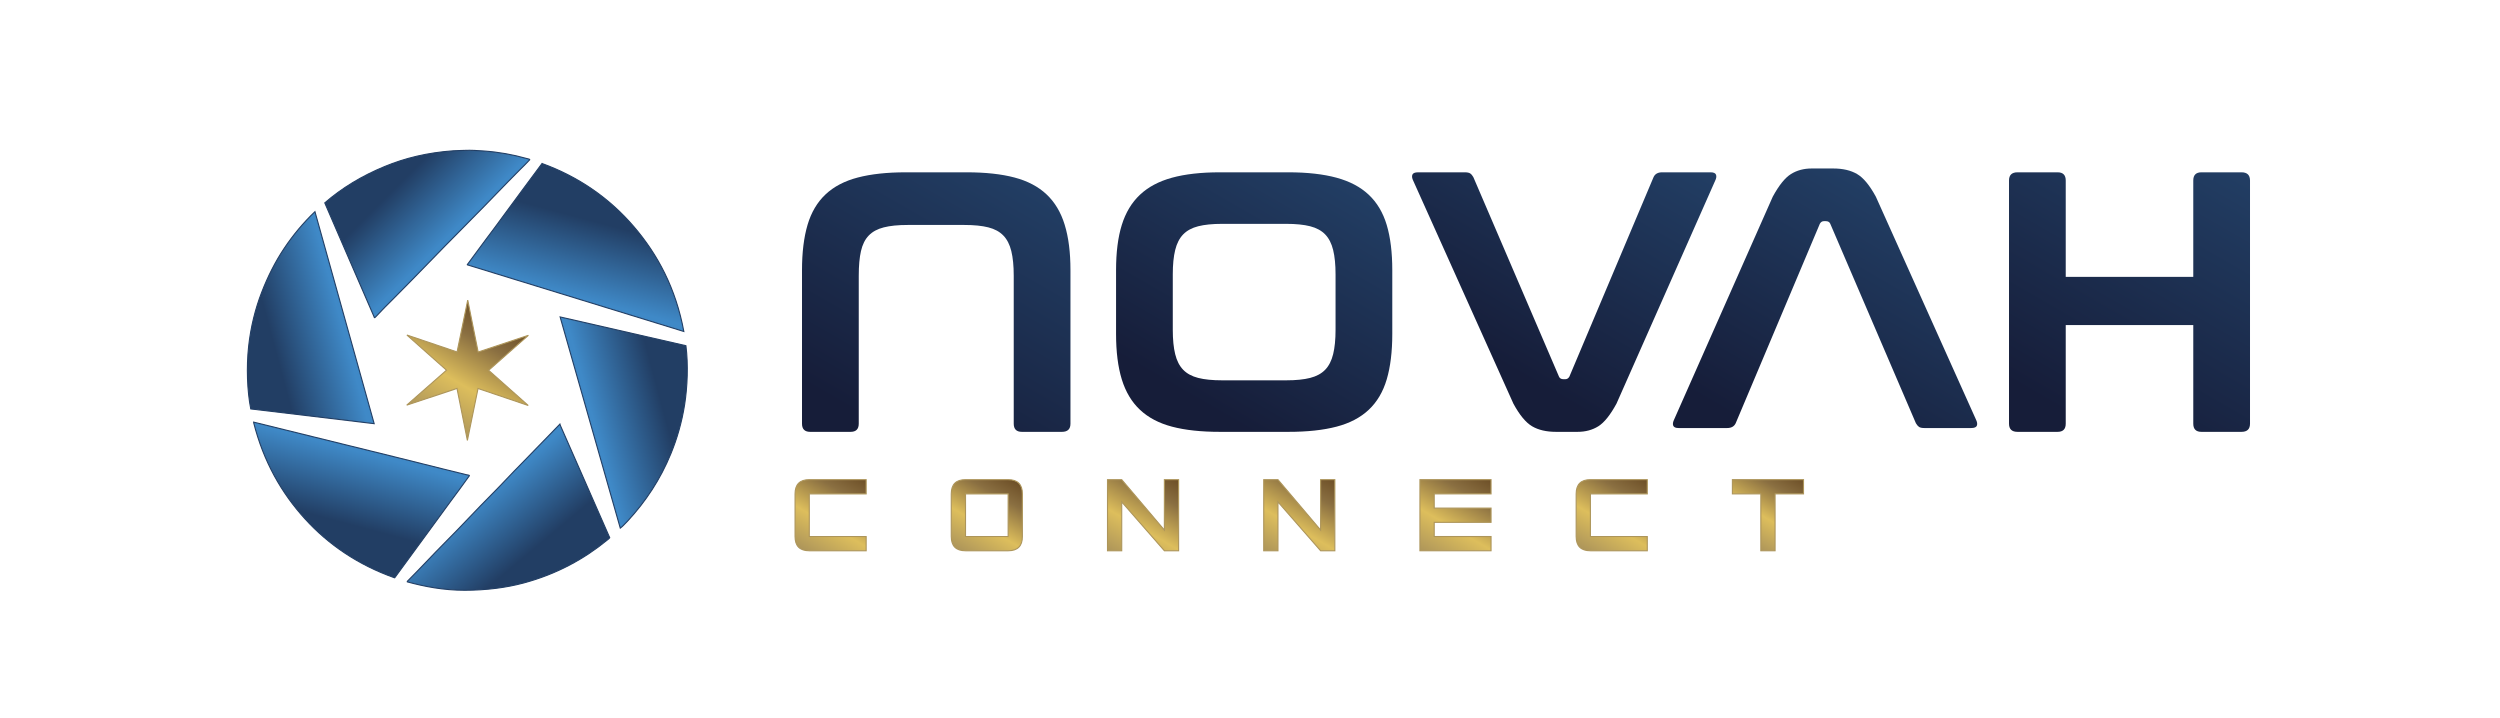 <?xml version="1.0" encoding="UTF-8" standalone="no"?>
<svg xmlns:inkscape="http://www.inkscape.org/namespaces/inkscape" xmlns:sodipodi="http://sodipodi.sourceforge.net/DTD/sodipodi-0.dtd" xmlns="http://www.w3.org/2000/svg" xmlns:svg="http://www.w3.org/2000/svg" version="1.1" id="svg2" width="1122.52" height="322.227" viewBox="0 0 1122.52 322.227" sodipodi:docname="Novah FINAL clr pos.eps">
  <defs id="defs6">
    <linearGradient x1="0" y1="0" x2="1" y2="0" gradientUnits="userSpaceOnUse" gradientTransform="matrix(277.629,-277.629,-277.629,-277.629,1248.33,1888.23)" spreadMethod="pad" id="linearGradient20">
      <stop style="stop-opacity:1;stop-color:#223e64" offset="0" id="stop12"></stop>
      <stop style="stop-opacity:1;stop-color:#223e64" offset="0.337" id="stop14"></stop>
      <stop style="stop-opacity:1;stop-color:#3f89c7" offset="0.951" id="stop16"></stop>
      <stop style="stop-opacity:1;stop-color:#3f89c7" offset="1" id="stop18"></stop>
    </linearGradient>
    <linearGradient x1="0" y1="0" x2="1" y2="0" gradientUnits="userSpaceOnUse" gradientTransform="matrix(-109.442,-408.443,-408.443,109.442,2044.42,1807.94)" spreadMethod="pad" id="linearGradient34">
      <stop style="stop-opacity:1;stop-color:#223e64" offset="0" id="stop26"></stop>
      <stop style="stop-opacity:1;stop-color:#223e64" offset="0.337" id="stop28"></stop>
      <stop style="stop-opacity:1;stop-color:#3f89c7" offset="0.951" id="stop30"></stop>
      <stop style="stop-opacity:1;stop-color:#3f89c7" offset="1" id="stop32"></stop>
    </linearGradient>
    <linearGradient x1="0" y1="0" x2="1" y2="0" gradientUnits="userSpaceOnUse" gradientTransform="matrix(375.381,100.583,100.583,-375.381,789.004,1247.69)" spreadMethod="pad" id="linearGradient48">
      <stop style="stop-opacity:1;stop-color:#223e64" offset="0" id="stop40"></stop>
      <stop style="stop-opacity:1;stop-color:#223e64" offset="0.337" id="stop42"></stop>
      <stop style="stop-opacity:1;stop-color:#3f89c7" offset="0.951" id="stop44"></stop>
      <stop style="stop-opacity:1;stop-color:#3f89c7" offset="1" id="stop46"></stop>
    </linearGradient>
    <linearGradient x1="0" y1="0" x2="1" y2="0" gradientUnits="userSpaceOnUse" gradientTransform="matrix(-371.08,-99.43,-99.43,371.08,2353.55,1091.78)" spreadMethod="pad" id="linearGradient62">
      <stop style="stop-opacity:1;stop-color:#223e64" offset="0" id="stop54"></stop>
      <stop style="stop-opacity:1;stop-color:#223e64" offset="0.337" id="stop56"></stop>
      <stop style="stop-opacity:1;stop-color:#3f89c7" offset="0.951" id="stop58"></stop>
      <stop style="stop-opacity:1;stop-color:#3f89c7" offset="1" id="stop60"></stop>
    </linearGradient>
    <linearGradient x1="0" y1="0" x2="1" y2="0" gradientUnits="userSpaceOnUse" gradientTransform="matrix(103.184,385.087,385.087,-103.184,1116.61,527.81)" spreadMethod="pad" id="linearGradient76">
      <stop style="stop-opacity:1;stop-color:#223e64" offset="0" id="stop68"></stop>
      <stop style="stop-opacity:1;stop-color:#223e64" offset="0.337" id="stop70"></stop>
      <stop style="stop-opacity:1;stop-color:#3f89c7" offset="0.951" id="stop72"></stop>
      <stop style="stop-opacity:1;stop-color:#3f89c7" offset="1" id="stop74"></stop>
    </linearGradient>
    <linearGradient x1="0" y1="0" x2="1" y2="0" gradientUnits="userSpaceOnUse" gradientTransform="matrix(-258.182,307.69,307.69,258.182,1862.28,444.46)" spreadMethod="pad" id="linearGradient90">
      <stop style="stop-opacity:1;stop-color:#223e64" offset="0" id="stop82"></stop>
      <stop style="stop-opacity:1;stop-color:#223e64" offset="0.337" id="stop84"></stop>
      <stop style="stop-opacity:1;stop-color:#3f89c7" offset="0.951" id="stop86"></stop>
      <stop style="stop-opacity:1;stop-color:#3f89c7" offset="1" id="stop88"></stop>
    </linearGradient>
    <clipPath id="clipPath102">
      <path d="m 3442.1,962.66 c -18.28,0 -27.45,9.16 -27.45,27.52 v 498.24 c 0,33.32 -2.73,61.01 -8.14,83.06 -5.37,22.06 -14.35,39.59 -26.87,52.47 -12.45,12.93 -29.3,22.09 -50.51,27.46 -21.27,5.41 -48.12,8.11 -80.59,8.11 h -191.12 c -32.46,0 -59.32,-2.7 -80.49,-8.11 -21.32,-5.37 -38.18,-14.53 -50.65,-27.46 -12.46,-12.88 -21.18,-30.41 -26.21,-52.47 -5.05,-22.05 -7.44,-49.74 -7.44,-83.06 V 990.18 c 0,-18.36 -9.19,-27.52 -27.51,-27.52 H 2729 c -18.32,0 -27.52,9.16 -27.52,27.52 v 517 c 0,59.97 6.29,110.96 18.75,152.96 12.49,42.06 32.7,76.19 60.6,102.41 27.87,26.24 64.12,45.22 108.66,56.86 44.55,11.64 98.44,17.49 161.71,17.49 h 204.85 c 63.27,0 117,-5.85 161.1,-17.49 44.16,-11.64 80.16,-30.62 108.03,-56.86 27.88,-26.22 48.3,-60.35 61.15,-102.41 12.96,-42 19.42,-92.99 19.42,-152.96 v -517 c 0,-18.36 -9.57,-27.52 -28.74,-27.52 z" id="path100"></path>
    </clipPath>
    <linearGradient x1="0" y1="0" x2="1" y2="0" gradientUnits="userSpaceOnUse" gradientTransform="matrix(550.72,953.875,953.875,-550.72,2893.95,861.61)" spreadMethod="pad" id="linearGradient110">
      <stop style="stop-opacity:1;stop-color:#161d39" offset="0" id="stop104"></stop>
      <stop style="stop-opacity:1;stop-color:#161d39" offset="0.123" id="stop106"></stop>
      <stop style="stop-opacity:1;stop-color:#223e64" offset="1" id="stop108"></stop>
    </linearGradient>
    <clipPath id="clipPath120">
      <path d="m 3950.41,1306.11 c 0,-32.53 2.67,-59.8 8.12,-81.81 5.41,-22.09 14.39,-39.6 26.84,-52.47 12.5,-12.93 29.35,-22.06 50.56,-27.48 21.22,-5.43 48.08,-8.12 80.59,-8.12 h 216.04 c 32.51,0 59.36,2.69 80.59,8.12 21.18,5.42 38.09,14.55 50.56,27.48 12.5,12.87 21.44,30.38 26.84,52.47 5.41,22.01 8.11,49.28 8.11,81.81 v 187.33 c 0,32.45 -2.7,59.71 -8.11,81.77 -5.4,22.06 -14.34,39.56 -26.84,52.47 -12.47,12.87 -29.38,22.04 -50.56,27.48 -21.23,5.4 -48.08,8.12 -80.59,8.12 h -216.04 c -32.51,0 -59.37,-2.72 -80.59,-8.12 -21.21,-5.44 -38.06,-14.61 -50.56,-27.48 -12.45,-12.91 -21.43,-30.41 -26.84,-52.47 -5.45,-22.06 -8.12,-49.32 -8.12,-81.77 z m 389.65,530.79 c 63.22,0 117.17,-6.1 161.72,-18.15 44.57,-12.1 80.79,-31.19 108.67,-57.44 27.91,-26.24 48.12,-60.13 60.59,-101.79 12.43,-41.62 18.72,-92.37 18.72,-152.34 v -214.84 c 0,-59.94 -6.29,-110.92 -18.72,-152.99 -12.47,-42.02 -32.68,-76.21 -60.59,-102.37 -27.88,-26.28 -64.1,-45.238 -108.67,-56.89 -44.55,-11.66 -98.5,-17.43 -161.72,-17.43 h -231.04 c -63.3,0 -117.01,5.77 -161.1,17.43 -44.17,11.652 -80.17,30.61 -108.04,56.89 -27.92,26.16 -48.28,60.35 -61.25,102.37 -12.9,42.07 -19.3,93.05 -19.3,152.99 v 214.84 c 0,59.97 6.4,110.72 19.3,152.34 12.97,41.66 33.33,75.55 61.25,101.79 27.87,26.25 63.87,45.34 108.04,57.44 44.09,12.05 97.8,18.15 161.1,18.15 z" id="path118"></path>
    </clipPath>
    <linearGradient x1="0" y1="0" x2="1" y2="0" gradientUnits="userSpaceOnUse" gradientTransform="matrix(511.892,886.623,886.623,-511.892,3969.13,955.88)" spreadMethod="pad" id="linearGradient128">
      <stop style="stop-opacity:1;stop-color:#161d39" offset="0" id="stop122"></stop>
      <stop style="stop-opacity:1;stop-color:#161d39" offset="0.123" id="stop124"></stop>
      <stop style="stop-opacity:1;stop-color:#223e64" offset="1" id="stop126"></stop>
    </linearGradient>
    <clipPath id="clipPath138">
      <path d="m 4934.11,1836.9 c 8.29,0 14.36,-1.27 18.12,-3.78 3.75,-2.51 7.25,-6.67 10.62,-12.5 l 288.44,-671.91 c 2.54,-5.82 7.51,-8.74 15.02,-8.74 h 6.23 c 5.83,0 10.45,2.92 13.76,8.74 l 283.53,671.91 c 4.96,10.8 14.57,16.28 28.73,16.28 h 163.6 c 10.04,0 16.01,-2.76 18.11,-8.16 2.08,-5.4 1.06,-12.31 -3.1,-20.6 L 5444.94,1057.6 c -20.88,-38.33 -41.28,-63.748 -61.24,-76.241 -19.96,-12.437 -43.28,-18.699 -69.91,-18.699 h -72.46 c -32.47,0 -59.3,6.262 -80.52,18.699 -21.24,12.493 -42.29,37.911 -63.08,76.241 l -337.23,750.54 c -4.15,8.29 -5.18,15.2 -3.11,20.6 2.04,5.4 8.56,8.16 19.31,8.16 z" id="path136"></path>
    </clipPath>
    <linearGradient x1="0" y1="0" x2="1" y2="0" gradientUnits="userSpaceOnUse" gradientTransform="matrix(522.954,905.783,905.783,-522.954,4916.11,1122.63)" spreadMethod="pad" id="linearGradient146">
      <stop style="stop-opacity:1;stop-color:#161d39" offset="0" id="stop140"></stop>
      <stop style="stop-opacity:1;stop-color:#161d39" offset="0.123" id="stop142"></stop>
      <stop style="stop-opacity:1;stop-color:#223e64" offset="1" id="stop144"></stop>
    </linearGradient>
    <clipPath id="clipPath156">
      <path d="m 6930.75,1836.9 c 18.29,0 27.48,-9.2 27.48,-27.47 v -324.77 h 429.6 v 324.77 c 0,18.27 9.23,27.47 27.53,27.47 h 134.86 c 19.09,0 28.72,-9.2 28.72,-27.47 V 990.18 c 0,-18.36 -9.63,-27.52 -28.72,-27.52 h -134.86 c -18.3,0 -27.53,9.16 -27.53,27.52 v 332.14 h -429.6 V 990.18 c 0,-18.36 -9.19,-27.52 -27.48,-27.52 h -134.91 c -19.14,0 -28.7,9.16 -28.7,27.52 v 819.25 c 0,18.27 9.56,27.47 28.7,27.47 z" id="path154"></path>
    </clipPath>
    <linearGradient x1="0" y1="0" x2="1" y2="0" gradientUnits="userSpaceOnUse" gradientTransform="matrix(572.545,991.677,991.677,-572.545,6886.75,903.93)" spreadMethod="pad" id="linearGradient164">
      <stop style="stop-opacity:1;stop-color:#161d39" offset="0" id="stop158"></stop>
      <stop style="stop-opacity:1;stop-color:#161d39" offset="0.123" id="stop160"></stop>
      <stop style="stop-opacity:1;stop-color:#223e64" offset="1" id="stop162"></stop>
    </linearGradient>
    <clipPath id="clipPath174">
      <path d="m 6482.23,975.5 c -8.29,0 -14.37,1.27 -18.16,3.77 -3.69,2.511 -7.21,6.652 -10.61,12.472 L 6165,1663.73 c -2.49,5.78 -7.44,8.65 -15.02,8.65 h -6.21 c -5.86,0 -10.44,-2.87 -13.73,-8.65 L 5846.52,991.742 C 5841.51,981.031 5831.97,975.5 5817.8,975.5 h -163.64 c -10.03,0 -15.98,2.738 -18.1,8.102 -2.04,5.5 -0.99,12.308 3.1,20.628 l 332.24,750.6 c 20.83,38.31 41.27,63.72 61.23,76.15 19.94,12.51 43.34,18.82 69.92,18.82 h 72.42 c 32.49,0 59.36,-6.31 80.59,-18.82 21.23,-12.43 42.24,-37.84 63.03,-76.15 l 337.2,-750.6 c 4.19,-8.32 5.22,-15.128 3.12,-20.628 -2.05,-5.364 -8.53,-8.102 -19.31,-8.102 z" id="path172"></path>
    </clipPath>
    <linearGradient x1="0" y1="0" x2="1" y2="0" gradientUnits="userSpaceOnUse" gradientTransform="matrix(522.946,905.768,905.768,-522.946,5977.25,783.97)" spreadMethod="pad" id="linearGradient182">
      <stop style="stop-opacity:1;stop-color:#161d39" offset="0" id="stop176"></stop>
      <stop style="stop-opacity:1;stop-color:#161d39" offset="0.123" id="stop178"></stop>
      <stop style="stop-opacity:1;stop-color:#223e64" offset="1" id="stop180"></stop>
    </linearGradient>
    <linearGradient x1="0" y1="0" x2="1" y2="0" gradientUnits="userSpaceOnUse" gradientTransform="matrix(204.905,354.906,354.906,-204.905,1472.48,992.69)" spreadMethod="pad" id="linearGradient194">
      <stop style="stop-opacity:1;stop-color:#ad955a" offset="0" id="stop186"></stop>
      <stop style="stop-opacity:1;stop-color:#ddbe5c" offset="0.374" id="stop188"></stop>
      <stop style="stop-opacity:1;stop-color:#8a6f41" offset="0.755" id="stop190"></stop>
      <stop style="stop-opacity:1;stop-color:#6d4f27" offset="1" id="stop192"></stop>
    </linearGradient>
    <clipPath id="clipPath206">
      <path d="m 2678.12,610.051 v 143.66 c 0,31.91 15.96,47.91 47.89,47.91 h 191.54 v -47.91 h -191.54 v -143.66 h 191.54 v -47.903 h -191.54 c -31.93,0 -47.89,15.993 -47.89,47.903 z" id="path204"></path>
    </clipPath>
    <linearGradient x1="0" y1="0" x2="1" y2="0" gradientUnits="userSpaceOnUse" gradientTransform="matrix(155.957,270.126,270.126,-155.957,2730.23,549.6)" spreadMethod="pad" id="linearGradient216">
      <stop style="stop-opacity:1;stop-color:#ad955a" offset="0" id="stop208"></stop>
      <stop style="stop-opacity:1;stop-color:#ddbe5c" offset="0.374" id="stop210"></stop>
      <stop style="stop-opacity:1;stop-color:#8a6f41" offset="0.755" id="stop212"></stop>
      <stop style="stop-opacity:1;stop-color:#6d4f27" offset="1" id="stop214"></stop>
    </linearGradient>
    <clipPath id="clipPath228">
      <path d="m 3252.23,753.711 v -143.66 h 143.65 v 143.66 z m 0,47.91 h 143.65 c 31.93,0 47.9,-16 47.9,-47.91 v -143.66 c 0,-31.91 -15.97,-47.903 -47.9,-47.903 h -143.65 c -31.94,0 -47.93,15.993 -47.93,47.903 v 143.66 c 0,31.91 15.99,47.91 47.93,47.91 z" id="path226"></path>
    </clipPath>
    <linearGradient x1="0" y1="0" x2="1" y2="0" gradientUnits="userSpaceOnUse" gradientTransform="matrix(148.368,256.981,256.981,-148.368,3249.87,553.39)" spreadMethod="pad" id="linearGradient238">
      <stop style="stop-opacity:1;stop-color:#ad955a" offset="0" id="stop230"></stop>
      <stop style="stop-opacity:1;stop-color:#ddbe5c" offset="0.374" id="stop232"></stop>
      <stop style="stop-opacity:1;stop-color:#8a6f41" offset="0.755" id="stop234"></stop>
      <stop style="stop-opacity:1;stop-color:#6d4f27" offset="1" id="stop236"></stop>
    </linearGradient>
    <clipPath id="clipPath250">
      <path d="m 3730.55,562.148 v 239.473 h 47.84 L 3922.1,631.75 V 801.621 H 3970 V 562.148 h -47.9 L 3778.39,726.77 V 562.148 Z" id="path248"></path>
    </clipPath>
    <linearGradient x1="0" y1="0" x2="1" y2="0" gradientUnits="userSpaceOnUse" gradientTransform="matrix(163.557,283.289,283.289,-163.557,3768.51,540.24)" spreadMethod="pad" id="linearGradient260">
      <stop style="stop-opacity:1;stop-color:#ad955a" offset="0" id="stop252"></stop>
      <stop style="stop-opacity:1;stop-color:#ddbe5c" offset="0.374" id="stop254"></stop>
      <stop style="stop-opacity:1;stop-color:#8a6f41" offset="0.755" id="stop256"></stop>
      <stop style="stop-opacity:1;stop-color:#6d4f27" offset="1" id="stop258"></stop>
    </linearGradient>
    <clipPath id="clipPath272">
      <path d="m 4256.78,562.148 v 239.473 h 47.85 L 4448.34,631.75 v 169.871 h 47.9 V 562.148 h -47.9 L 4304.63,726.77 V 562.148 Z" id="path270"></path>
    </clipPath>
    <linearGradient x1="0" y1="0" x2="1" y2="0" gradientUnits="userSpaceOnUse" gradientTransform="matrix(163.56,283.293,283.293,-163.56,4294.73,540.23)" spreadMethod="pad" id="linearGradient282">
      <stop style="stop-opacity:1;stop-color:#ad955a" offset="0" id="stop274"></stop>
      <stop style="stop-opacity:1;stop-color:#ddbe5c" offset="0.374" id="stop276"></stop>
      <stop style="stop-opacity:1;stop-color:#8a6f41" offset="0.755" id="stop278"></stop>
      <stop style="stop-opacity:1;stop-color:#6d4f27" offset="1" id="stop280"></stop>
    </linearGradient>
    <clipPath id="clipPath294">
      <path d="m 4830.97,657.879 v -47.828 h 191.45 v -47.903 h -239.46 v 239.473 h 239.46 v -47.91 h -191.45 v -47.91 h 191.45 v -47.922 z" id="path292"></path>
    </clipPath>
    <linearGradient x1="0" y1="0" x2="1" y2="0" gradientUnits="userSpaceOnUse" gradientTransform="matrix(163.56,283.293,283.293,-163.56,4820.91,540.23)" spreadMethod="pad" id="linearGradient304">
      <stop style="stop-opacity:1;stop-color:#ad955a" offset="0" id="stop296"></stop>
      <stop style="stop-opacity:1;stop-color:#ddbe5c" offset="0.374" id="stop298"></stop>
      <stop style="stop-opacity:1;stop-color:#8a6f41" offset="0.755" id="stop300"></stop>
      <stop style="stop-opacity:1;stop-color:#6d4f27" offset="1" id="stop302"></stop>
    </linearGradient>
    <clipPath id="clipPath316">
      <path d="m 5309.2,610.051 v 143.66 c 0,31.91 16.03,47.91 47.92,47.91 h 191.57 v -47.91 h -191.57 v -143.66 h 191.57 v -47.903 h -191.57 c -31.89,0 -47.92,15.993 -47.92,47.903 z" id="path314"></path>
    </clipPath>
    <linearGradient x1="0" y1="0" x2="1" y2="0" gradientUnits="userSpaceOnUse" gradientTransform="matrix(155.963,270.136,270.136,-155.963,5361.36,549.59)" spreadMethod="pad" id="linearGradient326">
      <stop style="stop-opacity:1;stop-color:#ad955a" offset="0" id="stop318"></stop>
      <stop style="stop-opacity:1;stop-color:#ddbe5c" offset="0.374" id="stop320"></stop>
      <stop style="stop-opacity:1;stop-color:#8a6f41" offset="0.755" id="stop322"></stop>
      <stop style="stop-opacity:1;stop-color:#6d4f27" offset="1" id="stop324"></stop>
    </linearGradient>
    <clipPath id="clipPath338">
      <path d="m 5835.43,801.621 h 239.5 v -47.91 h -95.8 V 562.148 h -47.9 v 191.563 h -95.8 z" id="path336"></path>
    </clipPath>
    <linearGradient x1="0" y1="0" x2="1" y2="0" gradientUnits="userSpaceOnUse" gradientTransform="matrix(139.619,241.827,241.827,-139.619,5861.42,602.45)" spreadMethod="pad" id="linearGradient348">
      <stop style="stop-opacity:1;stop-color:#ad955a" offset="0" id="stop340"></stop>
      <stop style="stop-opacity:1;stop-color:#ddbe5c" offset="0.374" id="stop342"></stop>
      <stop style="stop-opacity:1;stop-color:#8a6f41" offset="0.755" id="stop344"></stop>
      <stop style="stop-opacity:1;stop-color:#6d4f27" offset="1" id="stop346"></stop>
    </linearGradient>
  </defs>
  <g id="g8" inkscape:groupmode="layer" inkscape:label="ink_ext_XXXXXX" transform="matrix(1.333,0,0,-1.333,0,322.227)">
    <g id="g10" transform="scale(0.1)">
      <path d="m 1261.39,1347.14 c -55.69,129.02 -111.51,257.94 -167.38,386.78 58.79,50.87 125.6,91.06 202.15,122.63 67.44,27.83 142.51,46.59 231.53,52.84 12.68,0.88 25.6,0.73 39.09,1.35 19.39,0.9 41.78,-0.6 60.65,-1.89 52.7,-3.6 99.82,-12.36 144.99,-25.07 3.25,-0.91 10.39,-2.2 11.88,-3.51 1.05,-0.92 0.18,-0.75 -0.81,-1.89 -9.59,-10.85 -21.12,-21.63 -30.73,-31.26 -55.71,-55.69 -108.29,-111.82 -163.62,-167.1 -11.04,-11.06 -21.81,-22.36 -32.88,-33.44 -77.09,-77.09 -152.1,-156.4 -229.37,-233.67 -20.53,-20.53 -41.59,-41.28 -61.44,-62.8 -0.6,-0.65 -1.43,-1.24 -2.17,-1.89 -0.38,-0.35 -0.91,-1.99 -1.89,-1.08" style="fill:url(#linearGradient20);fill-opacity:1;fill-rule:evenodd;stroke:none" id="path22"></path>
      <path d="m 1261.39,1347.14 c -55.69,129.02 -111.51,257.94 -167.38,386.78 58.79,50.87 125.6,91.06 202.15,122.63 67.44,27.83 142.51,46.59 231.53,52.84 12.68,0.88 25.6,0.73 39.09,1.35 19.39,0.9 41.78,-0.6 60.65,-1.89 52.7,-3.6 99.82,-12.36 144.99,-25.07 3.25,-0.91 10.39,-2.2 11.88,-3.51 1.05,-0.92 0.18,-0.75 -0.81,-1.89 -9.59,-10.85 -21.12,-21.63 -30.73,-31.26 -55.71,-55.69 -108.29,-111.82 -163.62,-167.1 -11.04,-11.06 -21.81,-22.36 -32.88,-33.44 -77.09,-77.09 -152.1,-156.4 -229.37,-233.67 -20.53,-20.53 -41.59,-41.28 -61.44,-62.8 -0.6,-0.65 -1.43,-1.24 -2.17,-1.89 -0.38,-0.35 -0.91,-1.99 -1.89,-1.08 z" style="fill:none;stroke:#223e64;stroke-width:3.754;stroke-linecap:butt;stroke-linejoin:miter;stroke-miterlimit:4;stroke-dasharray:none;stroke-opacity:1" id="path24"></path>
      <path d="m 1825.8,1866.53 c 126.91,-46.13 229.18,-119.37 309.16,-212.66 80.04,-93.39 141.29,-207.39 168.45,-353.09 -243.22,74.75 -486.36,149.52 -729.36,224.52 -0.47,1.09 0.86,1.79 1.35,2.43 20.35,27.03 40.35,55.22 60.91,82.48 21.23,28.11 42.32,56.54 63.07,85.17 41.66,57.42 84.63,114.23 126.42,171.15" style="fill:url(#linearGradient34);fill-opacity:1;fill-rule:evenodd;stroke:none" id="path36"></path>
      <path d="m 1825.8,1866.53 c 126.91,-46.13 229.18,-119.37 309.16,-212.66 80.04,-93.39 141.29,-207.39 168.45,-353.09 -243.22,74.75 -486.36,149.52 -729.36,224.52 -0.47,1.09 0.86,1.79 1.35,2.43 20.35,27.03 40.35,55.22 60.91,82.48 21.23,28.11 42.32,56.54 63.07,85.17 41.66,57.42 84.63,114.23 126.42,171.15 z" style="fill:none;stroke:#223e64;stroke-width:3.754;stroke-linecap:butt;stroke-linejoin:miter;stroke-miterlimit:4;stroke-dasharray:none;stroke-opacity:1" id="path38"></path>
      <path d="m 1060.86,1704.27 c 66.63,-237.81 133.01,-476.02 199.45,-714.008 -138.33,16.738 -277.38,32.788 -415.619,49.608 -12.113,61.72 -14.628,141.13 -7.281,209.69 7.231,67.25 23.121,128.61 43.676,181.94 20.977,54.48 46.242,104.3 76.281,149.32 30.321,45.48 64.873,86.5 103.493,123.45" style="fill:url(#linearGradient48);fill-opacity:1;fill-rule:evenodd;stroke:none" id="path50"></path>
      <path d="m 1060.86,1704.27 c 66.63,-237.81 133.01,-476.02 199.45,-714.008 -138.33,16.738 -277.38,32.788 -415.619,49.608 -12.113,61.72 -14.628,141.13 -7.281,209.69 7.231,67.25 23.121,128.61 43.676,181.94 20.977,54.48 46.242,104.3 76.281,149.32 30.321,45.48 64.873,86.5 103.493,123.45 z" style="fill:none;stroke:#223e64;stroke-width:3.754;stroke-linecap:butt;stroke-linejoin:miter;stroke-miterlimit:4;stroke-dasharray:none;stroke-opacity:1" id="path52"></path>
      <path d="m 1887.26,1349.57 c 141.01,-32.28 281.91,-64.71 423.15,-96.76 8.16,-64.75 4.9,-138.79 -4.3,-197.85 -9.45,-60.589 -25.96,-115.972 -46.09,-165.218 -35.64,-87.191 -85.16,-161.601 -144.2,-225.601 -4.21,-4.551 -8.59,-9.102 -12.94,-13.469 -4.34,-4.332 -8.47,-8.942 -13.48,-12.391 -67.43,236.828 -134.86,473.779 -202.42,710.469 -0.02,0.39 -0.05,0.77 0.28,0.82" style="fill:url(#linearGradient62);fill-opacity:1;fill-rule:evenodd;stroke:none" id="path64"></path>
      <path d="m 1887.26,1349.57 c 141.01,-32.28 281.91,-64.71 423.15,-96.76 8.16,-64.75 4.9,-138.79 -4.3,-197.85 -9.45,-60.589 -25.96,-115.972 -46.09,-165.218 -35.64,-87.191 -85.16,-161.601 -144.2,-225.601 -4.21,-4.551 -8.59,-9.102 -12.94,-13.469 -4.34,-4.332 -8.47,-8.942 -13.48,-12.391 -67.43,236.828 -134.86,473.779 -202.42,710.469 -0.02,0.39 -0.05,0.77 0.28,0.82 z" style="fill:none;stroke:#223e64;stroke-width:3.754;stroke-linecap:butt;stroke-linejoin:miter;stroke-miterlimit:4;stroke-dasharray:none;stroke-opacity:1" id="path66"></path>
      <path d="M 854.398,995.391 C 1065.84,942.77 1278.18,891.59 1489.95,838.25 c 25.92,-6.52 52.91,-12.969 79.52,-19.668 3.33,-0.832 9.95,-1.543 11.33,-2.703 1.05,-0.867 0.58,-0.43 -0.82,-2.41 -19.59,-28.219 -41.52,-56.59 -61.18,-83.559 -63.18,-86.719 -126.16,-172.781 -189.49,-259.019 -0.31,-0.051 -0.47,0.07 -0.54,0.281 -122.09,43.387 -221.99,111.258 -301.06,198.098 -79.042,86.8 -140.351,193.449 -173.577,325.582 -0.125,0.519 0.18,0.988 0.265,0.539" style="fill:url(#linearGradient76);fill-opacity:1;fill-rule:evenodd;stroke:none" id="path78"></path>
      <path d="M 854.398,995.391 C 1065.84,942.77 1278.18,891.59 1489.95,838.25 c 25.92,-6.52 52.91,-12.969 79.52,-19.668 3.33,-0.832 9.95,-1.543 11.33,-2.703 1.05,-0.867 0.58,-0.43 -0.82,-2.41 -19.59,-28.219 -41.52,-56.59 -61.18,-83.559 -63.18,-86.719 -126.16,-172.781 -189.49,-259.019 -0.31,-0.051 -0.47,0.07 -0.54,0.281 -122.09,43.387 -221.99,111.258 -301.06,198.098 -79.042,86.8 -140.351,193.449 -173.577,325.582 -0.125,0.519 0.18,0.988 0.265,0.539 z" style="fill:none;stroke:#223e64;stroke-width:3.754;stroke-linecap:butt;stroke-linejoin:miter;stroke-miterlimit:4;stroke-dasharray:none;stroke-opacity:1" id="path80"></path>
      <path d="m 1885.64,988.391 c 56.42,-127.121 111.87,-255.243 168.18,-382.469 -1.94,-2.692 -4.74,-4.652 -7.27,-6.723 -78.06,-64.269 -171.34,-115.777 -283.82,-145.847 -58.16,-15.543 -124.91,-24.243 -197.57,-24.25 -72.48,0 -136.25,12.757 -193.53,28.308 -0.63,1.379 1.77,3.121 2.97,4.309 41.9,41.89 82.36,86.133 124.53,128.312 54.27,54.27 106.45,111.278 160.9,165.75 32.43,32.41 63.59,66.828 96.22,99.457 32.61,32.602 63.81,66.504 96.5,99.192 11.14,11.14 21.68,22.929 32.89,33.961" style="fill:url(#linearGradient90);fill-opacity:1;fill-rule:evenodd;stroke:none" id="path92"></path>
      <path d="m 1885.64,988.391 c 56.42,-127.121 111.87,-255.243 168.18,-382.469 -1.94,-2.692 -4.74,-4.652 -7.27,-6.723 -78.06,-64.269 -171.34,-115.777 -283.82,-145.847 -58.16,-15.543 -124.91,-24.243 -197.57,-24.25 -72.48,0 -136.25,12.757 -193.53,28.308 -0.63,1.379 1.77,3.121 2.97,4.309 41.9,41.89 82.36,86.133 124.53,128.312 54.27,54.27 106.45,111.278 160.9,165.75 32.43,32.41 63.59,66.828 96.22,99.457 32.61,32.602 63.81,66.504 96.5,99.192 11.14,11.14 21.68,22.929 32.89,33.961 z" style="fill:none;stroke:#223e64;stroke-width:3.754;stroke-linecap:butt;stroke-linejoin:miter;stroke-miterlimit:4;stroke-dasharray:none;stroke-opacity:1" id="path94"></path>
      <g id="g96">
        <g id="g98" clip-path="url(#clipPath102)">
          <path d="m 3442.1,962.66 c -18.28,0 -27.45,9.16 -27.45,27.52 v 498.24 c 0,33.32 -2.73,61.01 -8.14,83.06 -5.37,22.06 -14.35,39.59 -26.87,52.47 -12.45,12.93 -29.3,22.09 -50.51,27.46 -21.27,5.41 -48.12,8.11 -80.59,8.11 h -191.12 c -32.46,0 -59.32,-2.7 -80.49,-8.11 -21.32,-5.37 -38.18,-14.53 -50.65,-27.46 -12.46,-12.88 -21.18,-30.41 -26.21,-52.47 -5.05,-22.05 -7.44,-49.74 -7.44,-83.06 V 990.18 c 0,-18.36 -9.19,-27.52 -27.51,-27.52 H 2729 c -18.32,0 -27.52,9.16 -27.52,27.52 v 517 c 0,59.97 6.29,110.96 18.75,152.96 12.49,42.06 32.7,76.19 60.6,102.41 27.87,26.24 64.12,45.22 108.66,56.86 44.55,11.64 98.44,17.49 161.71,17.49 h 204.85 c 63.27,0 117,-5.85 161.1,-17.49 44.16,-11.64 80.16,-30.62 108.03,-56.86 27.88,-26.22 48.3,-60.35 61.15,-102.41 12.96,-42 19.42,-92.99 19.42,-152.96 v -517 c 0,-18.36 -9.57,-27.52 -28.74,-27.52 H 3442.1" style="fill:url(#linearGradient110);fill-opacity:1;fill-rule:nonzero;stroke:none" id="path112"></path>
        </g>
      </g>
      <g id="g114">
        <g id="g116" clip-path="url(#clipPath120)">
          <path d="m 3950.41,1306.11 c 0,-32.53 2.67,-59.8 8.12,-81.81 5.41,-22.09 14.39,-39.6 26.84,-52.47 12.5,-12.93 29.35,-22.06 50.56,-27.48 21.22,-5.43 48.08,-8.12 80.59,-8.12 h 216.04 c 32.51,0 59.36,2.69 80.59,8.12 21.18,5.42 38.09,14.55 50.56,27.48 12.5,12.87 21.44,30.38 26.84,52.47 5.41,22.01 8.11,49.28 8.11,81.81 v 187.33 c 0,32.45 -2.7,59.71 -8.11,81.77 -5.4,22.06 -14.34,39.56 -26.84,52.47 -12.47,12.87 -29.38,22.04 -50.56,27.48 -21.23,5.4 -48.08,8.12 -80.59,8.12 h -216.04 c -32.51,0 -59.37,-2.72 -80.59,-8.12 -21.21,-5.44 -38.06,-14.61 -50.56,-27.48 -12.45,-12.91 -21.43,-30.41 -26.84,-52.47 -5.45,-22.06 -8.12,-49.32 -8.12,-81.77 z m 389.65,530.79 c 63.22,0 117.17,-6.1 161.72,-18.15 44.57,-12.1 80.79,-31.19 108.67,-57.44 27.91,-26.24 48.12,-60.13 60.59,-101.79 12.43,-41.62 18.72,-92.37 18.72,-152.34 v -214.84 c 0,-59.94 -6.29,-110.92 -18.72,-152.99 -12.47,-42.02 -32.68,-76.21 -60.59,-102.37 -27.88,-26.28 -64.1,-45.238 -108.67,-56.89 -44.55,-11.66 -98.5,-17.43 -161.72,-17.43 h -231.04 c -63.3,0 -117.01,5.77 -161.1,17.43 -44.17,11.652 -80.17,30.61 -108.04,56.89 -27.92,26.16 -48.28,60.35 -61.25,102.37 -12.9,42.07 -19.3,93.05 -19.3,152.99 v 214.84 c 0,59.97 6.4,110.72 19.3,152.34 12.97,41.66 33.33,75.55 61.25,101.79 27.87,26.25 63.87,45.34 108.04,57.44 44.09,12.05 97.8,18.15 161.1,18.15 h 231.04" style="fill:url(#linearGradient128);fill-opacity:1;fill-rule:nonzero;stroke:none" id="path130"></path>
        </g>
      </g>
      <g id="g132">
        <g id="g134" clip-path="url(#clipPath138)">
          <path d="m 4934.11,1836.9 c 8.29,0 14.36,-1.27 18.12,-3.78 3.75,-2.51 7.25,-6.67 10.62,-12.5 l 288.44,-671.91 c 2.54,-5.82 7.51,-8.74 15.02,-8.74 h 6.23 c 5.83,0 10.45,2.92 13.76,8.74 l 283.53,671.91 c 4.96,10.8 14.57,16.28 28.73,16.28 h 163.6 c 10.04,0 16.01,-2.76 18.11,-8.16 2.08,-5.4 1.06,-12.31 -3.1,-20.6 L 5444.94,1057.6 c -20.88,-38.33 -41.28,-63.748 -61.24,-76.241 -19.96,-12.437 -43.28,-18.699 -69.91,-18.699 h -72.46 c -32.47,0 -59.3,6.262 -80.52,18.699 -21.24,12.493 -42.29,37.911 -63.08,76.241 l -337.23,750.54 c -4.15,8.29 -5.18,15.2 -3.11,20.6 2.04,5.4 8.56,8.16 19.31,8.16 h 157.41" style="fill:url(#linearGradient146);fill-opacity:1;fill-rule:nonzero;stroke:none" id="path148"></path>
        </g>
      </g>
      <g id="g150">
        <g id="g152" clip-path="url(#clipPath156)">
          <path d="m 6930.75,1836.9 c 18.29,0 27.48,-9.2 27.48,-27.47 v -324.77 h 429.6 v 324.77 c 0,18.27 9.23,27.47 27.53,27.47 h 134.86 c 19.09,0 28.72,-9.2 28.72,-27.47 V 990.18 c 0,-18.36 -9.63,-27.52 -28.72,-27.52 h -134.86 c -18.3,0 -27.53,9.16 -27.53,27.52 v 332.14 h -429.6 V 990.18 c 0,-18.36 -9.19,-27.52 -27.48,-27.52 h -134.91 c -19.14,0 -28.7,9.16 -28.7,27.52 v 819.25 c 0,18.27 9.56,27.47 28.7,27.47 h 134.91" style="fill:url(#linearGradient164);fill-opacity:1;fill-rule:nonzero;stroke:none" id="path166"></path>
        </g>
      </g>
      <g id="g168">
        <g id="g170" clip-path="url(#clipPath174)">
          <path d="m 6482.23,975.5 c -8.29,0 -14.37,1.27 -18.16,3.77 -3.69,2.511 -7.21,6.652 -10.61,12.472 L 6165,1663.73 c -2.49,5.78 -7.44,8.65 -15.02,8.65 h -6.21 c -5.86,0 -10.44,-2.87 -13.73,-8.65 L 5846.52,991.742 C 5841.51,981.031 5831.97,975.5 5817.8,975.5 h -163.64 c -10.03,0 -15.98,2.738 -18.1,8.102 -2.04,5.5 -0.99,12.308 3.1,20.628 l 332.24,750.6 c 20.83,38.31 41.27,63.72 61.23,76.15 19.94,12.51 43.34,18.82 69.92,18.82 h 72.42 c 32.49,0 59.36,-6.31 80.59,-18.82 21.23,-12.43 42.24,-37.84 63.03,-76.15 l 337.2,-750.6 c 4.19,-8.32 5.22,-15.128 3.12,-20.628 -2.05,-5.364 -8.53,-8.102 -19.31,-8.102 h -157.37" style="fill:url(#linearGradient182);fill-opacity:1;fill-rule:nonzero;stroke:none" id="path184"></path>
        </g>
      </g>
      <path d="m 1610.53,1231.5 169.27,56.26 -134.02,-117.79 133.43,-118.47 -169.02,57.23 -35.84,-174.859 -34.96,174.999 -169.36,-56.29 134.03,117.78 -133.42,118.45 169.03,-57.17 35.85,174.76 35.01,-174.9" style="fill:url(#linearGradient194);fill-opacity:1;fill-rule:evenodd;stroke:none" id="path196"></path>
      <path d="m 1610.53,1231.5 169.27,56.26 -134.02,-117.79 133.43,-118.47 -169.02,57.23 -35.84,-174.859 -34.96,174.999 -169.36,-56.29 134.03,117.78 -133.42,118.45 169.03,-57.17 35.85,174.76 z" style="fill:none;stroke:#ad955a;stroke-width:3.754;stroke-linecap:butt;stroke-linejoin:miter;stroke-miterlimit:4;stroke-dasharray:none;stroke-opacity:1" id="path198"></path>
      <g id="g200">
        <g id="g202" clip-path="url(#clipPath206)">
          <path d="m 2678.12,610.051 v 143.66 c 0,31.91 15.96,47.91 47.89,47.91 h 191.54 v -47.91 h -191.54 v -143.66 h 191.54 v -47.903 h -191.54 c -31.93,0 -47.89,15.993 -47.89,47.903" style="fill:url(#linearGradient216);fill-opacity:1;fill-rule:nonzero;stroke:none" id="path218"></path>
        </g>
      </g>
      <path d="m 2678.12,610.051 v 143.66 c 0,31.91 15.96,47.91 47.89,47.91 h 191.54 v -47.91 h -191.54 v -143.66 h 191.54 v -47.903 h -191.54 c -31.93,0 -47.89,15.993 -47.89,47.903 z" style="fill:none;stroke:#ad955a;stroke-width:3.754;stroke-linecap:butt;stroke-linejoin:miter;stroke-miterlimit:4;stroke-dasharray:none;stroke-opacity:1" id="path220"></path>
      <g id="g222">
        <g id="g224" clip-path="url(#clipPath228)">
          <path d="m 3252.23,753.711 v -143.66 h 143.65 v 143.66 z m 0,47.91 h 143.65 c 31.93,0 47.9,-16 47.9,-47.91 v -143.66 c 0,-31.91 -15.97,-47.903 -47.9,-47.903 h -143.65 c -31.94,0 -47.93,15.993 -47.93,47.903 v 143.66 c 0,31.91 15.99,47.91 47.93,47.91" style="fill:url(#linearGradient238);fill-opacity:1;fill-rule:nonzero;stroke:none" id="path240"></path>
        </g>
      </g>
      <path d="m 3252.23,753.711 v -143.66 h 143.65 v 143.66 z m 0,47.91 h 143.65 c 31.93,0 47.9,-16 47.9,-47.91 v -143.66 c 0,-31.91 -15.97,-47.903 -47.9,-47.903 h -143.65 c -31.94,0 -47.93,15.993 -47.93,47.903 v 143.66 c 0,31.91 15.99,47.91 47.93,47.91 z" style="fill:none;stroke:#ad955a;stroke-width:3.754;stroke-linecap:butt;stroke-linejoin:miter;stroke-miterlimit:4;stroke-dasharray:none;stroke-opacity:1" id="path242"></path>
      <g id="g244">
        <g id="g246" clip-path="url(#clipPath250)">
          <path d="m 3730.55,562.148 v 239.473 h 47.84 L 3922.1,631.75 V 801.621 H 3970 V 562.148 h -47.9 L 3778.39,726.77 V 562.148 h -47.84" style="fill:url(#linearGradient260);fill-opacity:1;fill-rule:nonzero;stroke:none" id="path262"></path>
        </g>
      </g>
      <path d="m 3730.55,562.148 v 239.473 h 47.84 L 3922.1,631.75 V 801.621 H 3970 V 562.148 h -47.9 L 3778.39,726.77 V 562.148 Z" style="fill:none;stroke:#ad955a;stroke-width:3.754;stroke-linecap:butt;stroke-linejoin:miter;stroke-miterlimit:4;stroke-dasharray:none;stroke-opacity:1" id="path264"></path>
      <g id="g266">
        <g id="g268" clip-path="url(#clipPath272)">
          <path d="m 4256.78,562.148 v 239.473 h 47.85 L 4448.34,631.75 v 169.871 h 47.9 V 562.148 h -47.9 L 4304.63,726.77 V 562.148 h -47.85" style="fill:url(#linearGradient282);fill-opacity:1;fill-rule:nonzero;stroke:none" id="path284"></path>
        </g>
      </g>
      <path d="m 4256.78,562.148 v 239.473 h 47.85 L 4448.34,631.75 v 169.871 h 47.9 V 562.148 h -47.9 L 4304.63,726.77 V 562.148 Z" style="fill:none;stroke:#ad955a;stroke-width:3.754;stroke-linecap:butt;stroke-linejoin:miter;stroke-miterlimit:4;stroke-dasharray:none;stroke-opacity:1" id="path286"></path>
      <g id="g288">
        <g id="g290" clip-path="url(#clipPath294)">
          <path d="m 4830.97,657.879 v -47.828 h 191.45 v -47.903 h -239.46 v 239.473 h 239.46 v -47.91 h -191.45 v -47.91 h 191.45 v -47.922 h -191.45" style="fill:url(#linearGradient304);fill-opacity:1;fill-rule:nonzero;stroke:none" id="path306"></path>
        </g>
      </g>
      <path d="m 4830.97,657.879 v -47.828 h 191.45 v -47.903 h -239.46 v 239.473 h 239.46 v -47.91 h -191.45 v -47.91 h 191.45 v -47.922 z" style="fill:none;stroke:#ad955a;stroke-width:3.754;stroke-linecap:butt;stroke-linejoin:miter;stroke-miterlimit:4;stroke-dasharray:none;stroke-opacity:1" id="path308"></path>
      <g id="g310">
        <g id="g312" clip-path="url(#clipPath316)">
          <path d="m 5309.2,610.051 v 143.66 c 0,31.91 16.03,47.91 47.92,47.91 h 191.57 v -47.91 h -191.57 v -143.66 h 191.57 v -47.903 h -191.57 c -31.89,0 -47.92,15.993 -47.92,47.903" style="fill:url(#linearGradient326);fill-opacity:1;fill-rule:nonzero;stroke:none" id="path328"></path>
        </g>
      </g>
      <path d="m 5309.2,610.051 v 143.66 c 0,31.91 16.03,47.91 47.92,47.91 h 191.57 v -47.91 h -191.57 v -143.66 h 191.57 v -47.903 h -191.57 c -31.89,0 -47.92,15.993 -47.92,47.903 z" style="fill:none;stroke:#ad955a;stroke-width:3.754;stroke-linecap:butt;stroke-linejoin:miter;stroke-miterlimit:4;stroke-dasharray:none;stroke-opacity:1" id="path330"></path>
      <g id="g332">
        <g id="g334" clip-path="url(#clipPath338)">
          <path d="m 5835.43,801.621 h 239.5 v -47.91 h -95.8 V 562.148 h -47.9 v 191.563 h -95.8 v 47.91" style="fill:url(#linearGradient348);fill-opacity:1;fill-rule:nonzero;stroke:none" id="path350"></path>
        </g>
      </g>
      <path d="m 5835.43,801.621 h 239.5 v -47.91 h -95.8 V 562.148 h -47.9 v 191.563 h -95.8 z" style="fill:none;stroke:#ad955a;stroke-width:3.754;stroke-linecap:butt;stroke-linejoin:miter;stroke-miterlimit:4;stroke-dasharray:none;stroke-opacity:1" id="path352"></path>
    </g>
  </g>
</svg>
